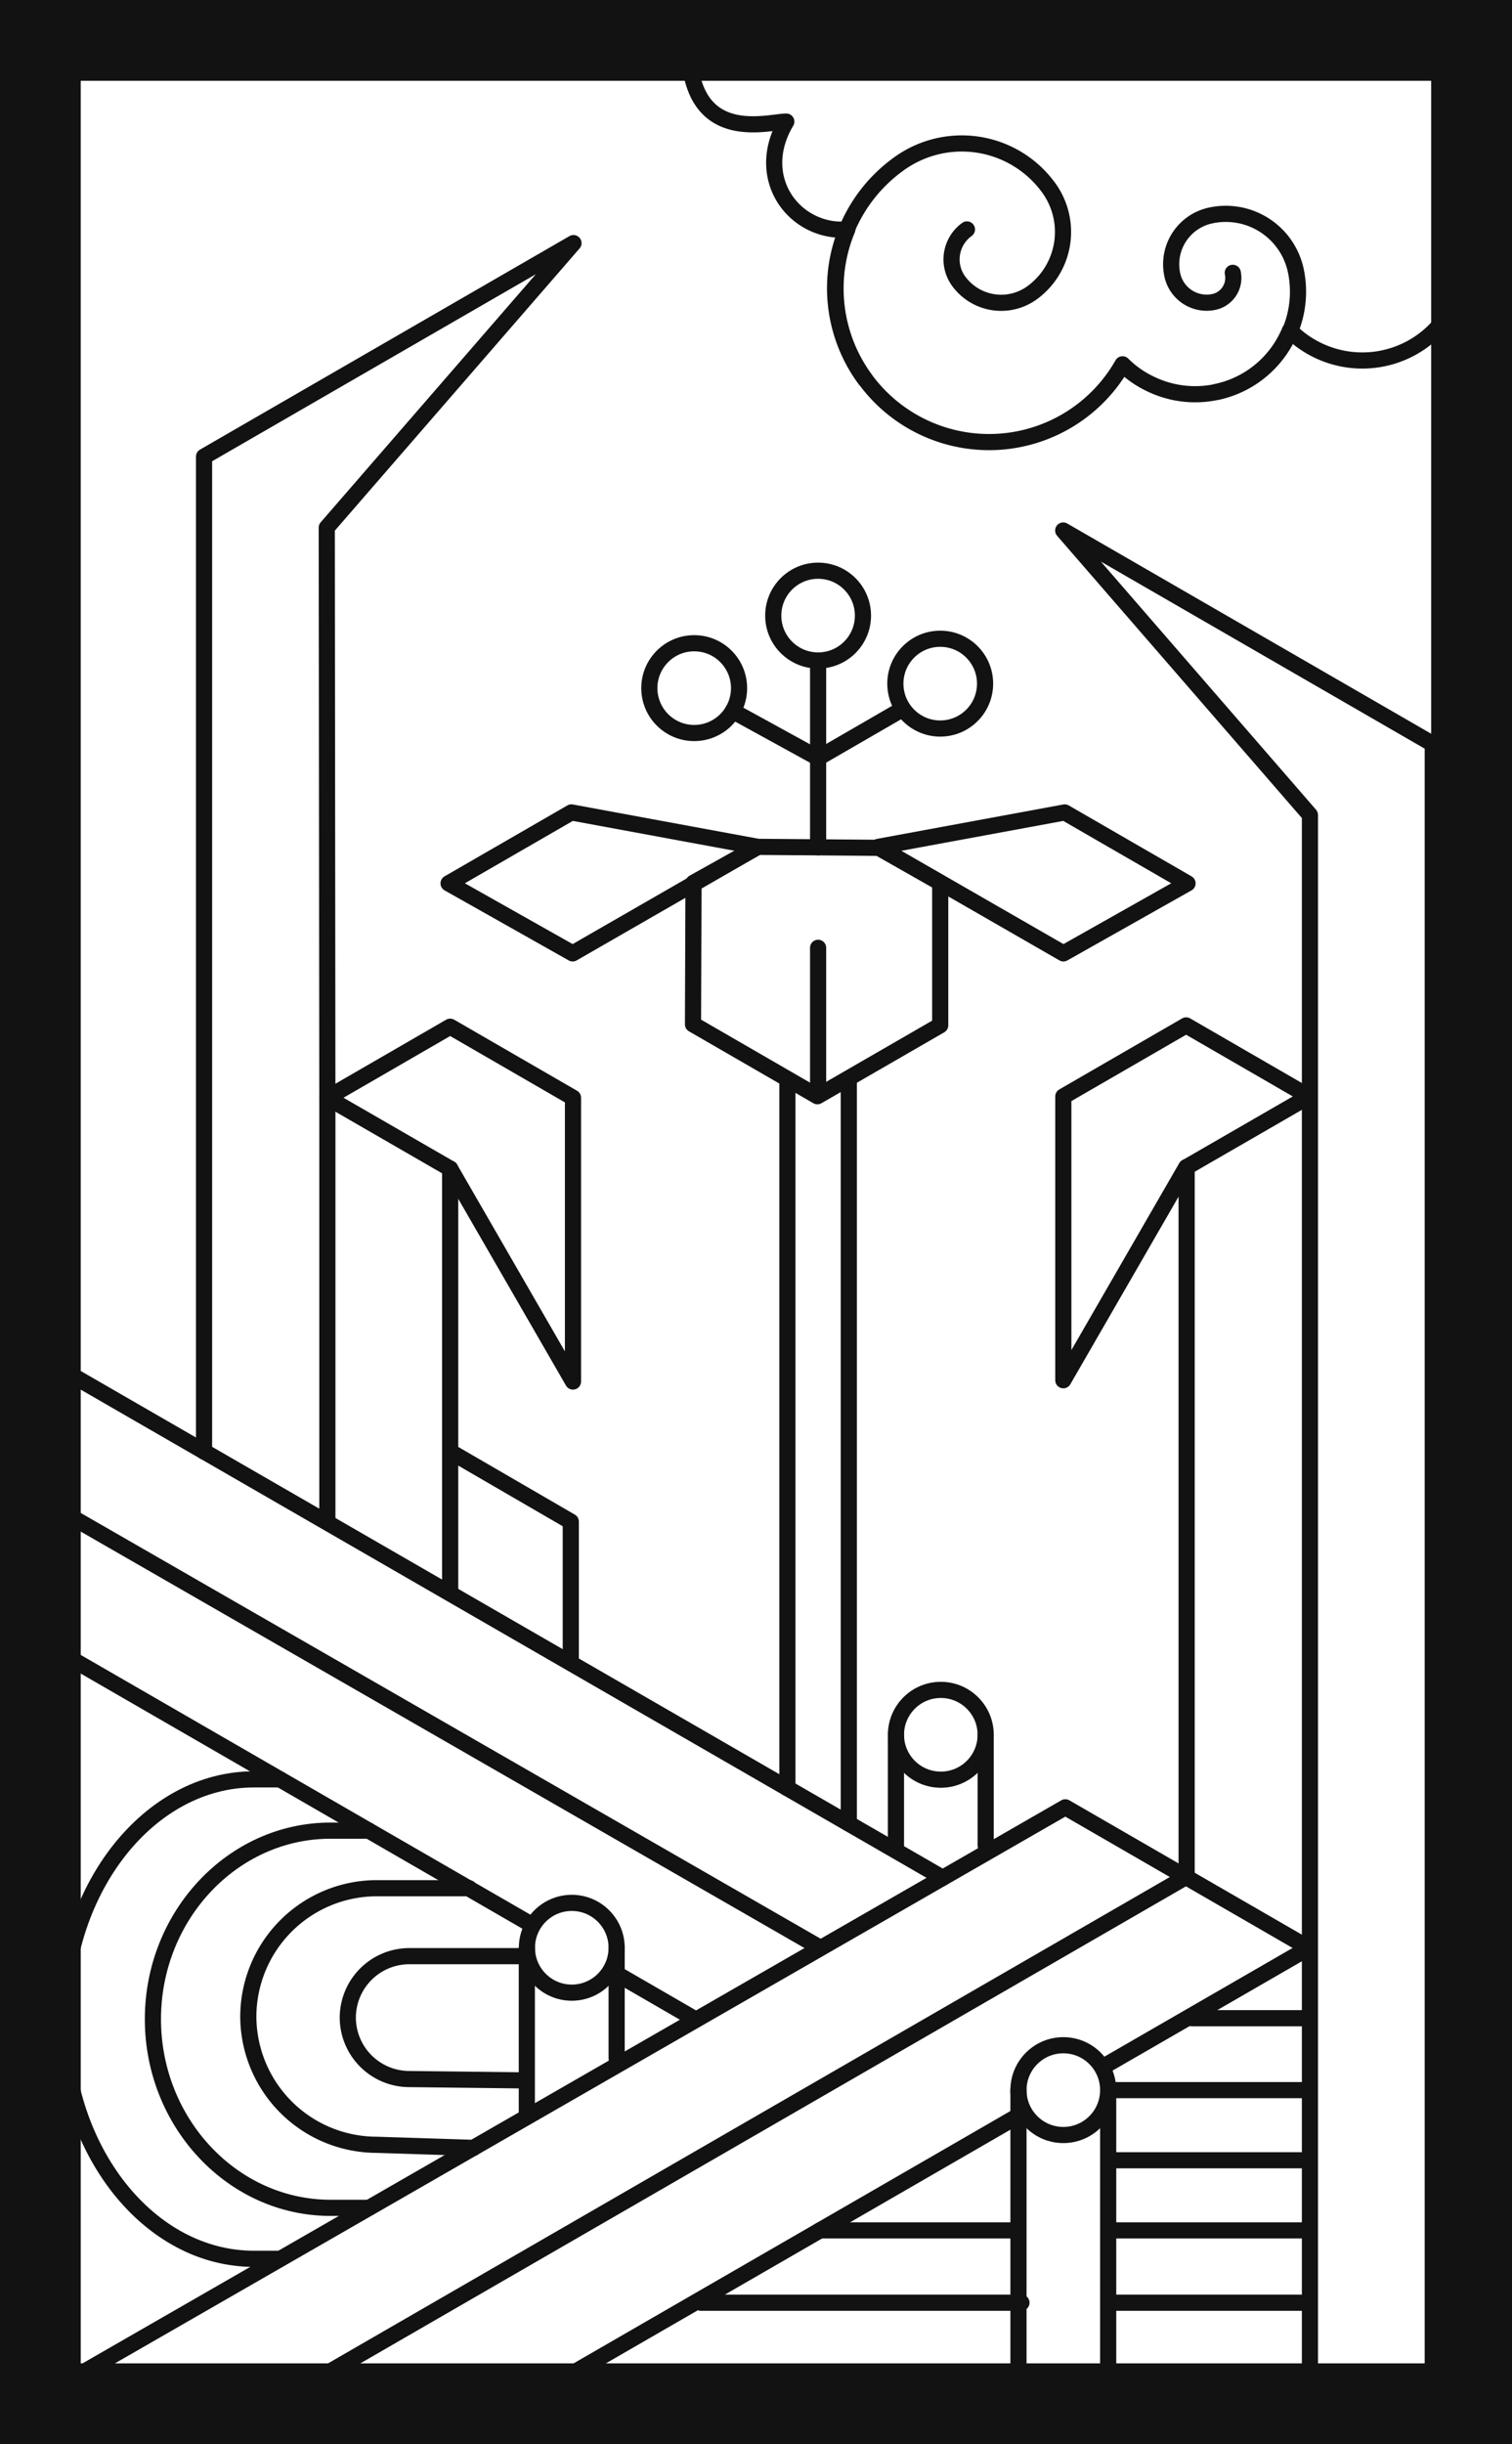 <svg id="Layer_1" data-name="Layer 1" xmlns="http://www.w3.org/2000/svg" width="151.68" height="245.01" viewBox="0 0 151.68 245.01"><title>bw-card-bridge</title><polygon points="118.99 102.79 106.67 109.91 106.67 138.36 118.99 117.02 131.31 109.91 118.99 102.79" fill="none" stroke="#121212" stroke-linecap="round" stroke-linejoin="round" stroke-width="1.62"/><line x1="119.04" y1="188.24" x2="119.04" y2="116.98" fill="none" stroke="#121212" stroke-linecap="round" stroke-linejoin="round" stroke-width="1.62"/><line x1="78.99" y1="179.25" x2="78.99" y2="108.55" fill="none" stroke="#121212" stroke-linecap="round" stroke-linejoin="round" stroke-width="1.62"/><line x1="85.15" y1="108.55" x2="85.15" y2="182.8" fill="none" stroke="#121212" stroke-linecap="round" stroke-linejoin="round" stroke-width="1.62"/><polygon points="69.57 88.49 76.02 84.89 88.15 84.99 94.32 88.49 94.32 102.78 82 109.89 69.52 102.68 69.57 88.49" fill="none" stroke="#121212" stroke-linecap="round" stroke-linejoin="round" stroke-width="1.62"/><line x1="82.07" y1="95.01" x2="82.07" y2="109.33" fill="none" stroke="#121212" stroke-linecap="round" stroke-linejoin="round" stroke-width="1.62"/><circle cx="82.07" cy="61.71" r="4.5" fill="none" stroke="#121212" stroke-linecap="round" stroke-linejoin="round" stroke-width="1.62"/><circle cx="69.64" cy="68.98" r="4.5" fill="none" stroke="#121212" stroke-linecap="round" stroke-linejoin="round" stroke-width="1.62"/><circle cx="94.32" cy="68.53" r="4.5" fill="none" stroke="#121212" stroke-linecap="round" stroke-linejoin="round" stroke-width="1.62"/><polygon points="57.32 81.44 45 88.55 57.45 95.57 76.02 84.89 57.32 81.44" fill="none" stroke="#121212" stroke-linecap="round" stroke-linejoin="round" stroke-width="1.62"/><polygon points="106.81 81.44 119.13 88.55 106.68 95.57 88.11 84.89 106.81 81.44" fill="none" stroke="#121212" stroke-linecap="round" stroke-linejoin="round" stroke-width="1.62"/><line x1="82.07" y1="66.21" x2="82.07" y2="84.94" fill="none" stroke="#121212" stroke-linecap="round" stroke-linejoin="round" stroke-width="1.62"/><polyline points="90.2 71.28 82.07 75.98 73.51 71.28" fill="none" stroke="#121212" stroke-linecap="round" stroke-linejoin="round" stroke-width="1.62"/><line x1="4.74" y1="136.43" x2="94.57" y2="188.24" fill="none" stroke="#121212" stroke-linecap="round" stroke-linejoin="round" stroke-width="1.62"/><line x1="61.86" y1="197.86" x2="69.8" y2="202.45" fill="none" stroke="#121212" stroke-linecap="round" stroke-linejoin="round" stroke-width="1.62"/><line x1="53.02" y1="192.76" x2="4.74" y2="164.89" fill="none" stroke="#121212" stroke-linecap="round" stroke-linejoin="round" stroke-width="1.62"/><polyline points="4.74 239.88 106.87 181.17 131.29 195.27" fill="none" stroke="#121212" stroke-linecap="round" stroke-linejoin="round" stroke-width="1.62"/><line x1="110.93" y1="207.02" x2="131.29" y2="195.27" fill="none" stroke="#121212" stroke-linecap="round" stroke-linejoin="round" stroke-width="1.62"/><line x1="54.02" y1="239.88" x2="102.47" y2="211.91" fill="none" stroke="#121212" stroke-linecap="round" stroke-linejoin="round" stroke-width="1.62"/><line x1="32.73" y1="237.95" x2="118.83" y2="188.24" fill="none" stroke="#121212" stroke-linecap="round" stroke-linejoin="round" stroke-width="1.62"/><line x1="6.68" y1="151.78" x2="81.86" y2="195.01" fill="none" stroke="#121212" stroke-linecap="round" stroke-linejoin="round" stroke-width="1.62"/><circle cx="94.38" cy="173.9" r="4.5" fill="none" stroke="#121212" stroke-linecap="round" stroke-linejoin="round" stroke-width="1.62"/><line x1="89.88" y1="173.9" x2="89.88" y2="184.99" fill="none" stroke="#121212" stroke-linecap="round" stroke-linejoin="round" stroke-width="1.62"/><line x1="98.88" y1="173.9" x2="98.88" y2="184.99" fill="none" stroke="#121212" stroke-linecap="round" stroke-linejoin="round" stroke-width="1.62"/><circle cx="106.67" cy="209.52" r="4.5" fill="none" stroke="#121212" stroke-linecap="round" stroke-linejoin="round" stroke-width="1.62"/><line x1="102.17" y1="209.52" x2="102.17" y2="238.34" fill="none" stroke="#121212" stroke-linecap="round" stroke-linejoin="round" stroke-width="1.62"/><line x1="111.17" y1="209.52" x2="111.17" y2="238.34" fill="none" stroke="#121212" stroke-linecap="round" stroke-linejoin="round" stroke-width="1.62"/><circle cx="57.36" cy="195.25" r="4.5" fill="none" stroke="#121212" stroke-linecap="round" stroke-linejoin="round" stroke-width="1.62"/><line x1="52.85" y1="195.25" x2="52.85" y2="211.85" fill="none" stroke="#121212" stroke-linecap="round" stroke-linejoin="round" stroke-width="1.62"/><line x1="61.86" y1="195.25" x2="61.86" y2="206.34" fill="none" stroke="#121212" stroke-linecap="round" stroke-linejoin="round" stroke-width="1.62"/><path d="M52.21,208.54l-11.16-.13a6.18,6.18,0,0,1-6.16-6.16h0a6.18,6.18,0,0,1,6.16-6.16H52.21" fill="none" stroke="#121212" stroke-linecap="round" stroke-linejoin="round" stroke-width="1.62"/><path d="M47.49,215.31,37.77,215a12.9,12.9,0,0,1-12.86-12.86h0a12.9,12.9,0,0,1,12.86-12.86h9.29" fill="none" stroke="#121212" stroke-linecap="round" stroke-linejoin="round" stroke-width="1.62"/><path d="M37,221.32l-3.85,0c-9.8,0-17.81-8.51-17.81-18.91h0c0-10.39,8-18.9,17.81-18.9H37" fill="none" stroke="#121212" stroke-linecap="round" stroke-linejoin="round" stroke-width="1.62"/><path d="M28.09,178.37H25.47C15,178.37,6.4,189.19,6.4,202.43h0c0,13.23,8.58,24,19.07,24h2.62" fill="none" stroke="#121212" stroke-linecap="round" stroke-linejoin="round" stroke-width="1.62"/><path d="M145.94,30.29a10.28,10.28,0,0,1-16.54,2.84q-.1.27-.24.54a10.26,10.26,0,0,1-13.68,4.85,10.06,10.06,0,0,1-2.87-2A15.4,15.4,0,0,1,85,23a6.76,6.76,0,0,1-3.5-.64c-3.42-1.63-5.17-5.91-2.62-10.17-1.77,0-8.87,2.22-9.69-6" fill="none" stroke="#121212" stroke-linecap="round" stroke-linejoin="round" stroke-width="1.62"/><path d="M86.77,38A15.34,15.34,0,0,1,90.1,16.48a10.77,10.77,0,0,1,15.07,2.3,7.54,7.54,0,0,1-1.61,10.55,5.28,5.28,0,0,1-7.38-1.13A3.7,3.7,0,0,1,97,23" fill="none" stroke="#121212" stroke-linecap="round" stroke-linejoin="round" stroke-width="1.62"/><path d="M122,39.3a10.27,10.27,0,0,0,8-12.14,7.18,7.18,0,0,0-8.5-5.57,5,5,0,0,0-3.9,5.95,3.52,3.52,0,0,0,4.16,2.73,2.46,2.46,0,0,0,1.91-2.92" fill="none" stroke="#121212" stroke-linecap="round" stroke-linejoin="round" stroke-width="1.62"/><polyline points="131.41 241.27 131.41 81.7 106.66 53.18 143.73 74.58 143.73 241.93" fill="none" stroke="#121212" stroke-linecap="round" stroke-linejoin="round" stroke-width="1.62"/><polyline points="20.47 145.51 20.47 45.77 57.53 24.37 32.78 52.89 32.84 110.04" fill="none" stroke="#121212" stroke-linecap="round" stroke-linejoin="round" stroke-width="1.62"/><polygon points="45.16 102.92 57.48 110.04 57.48 138.49 45.16 117.15 32.84 110.04 45.16 102.92" fill="none" stroke="#121212" stroke-linecap="round" stroke-linejoin="round" stroke-width="1.62"/><line x1="45.16" y1="159.64" x2="45.16" y2="117.15" fill="none" stroke="#121212" stroke-linecap="round" stroke-linejoin="round" stroke-width="1.62"/><line x1="32.84" y1="110.04" x2="32.84" y2="152.53" fill="none" stroke="#121212" stroke-linecap="round" stroke-linejoin="round" stroke-width="1.62"/><polyline points="45.16 145.51 57.26 152.53 57.26 166.28" fill="none" stroke="#121212" stroke-linecap="round" stroke-linejoin="round" stroke-width="1.62"/><path d="M143.57,8.1V236.91H8.1V8.1H143.57M151.68,0H0V245H151.68V0Z" fill="#121212"/><line x1="119.57" y1="202.31" x2="130.83" y2="202.31" fill="none" stroke="#121212" stroke-linecap="round" stroke-linejoin="round" stroke-width="1.62"/><line x1="111.69" y1="209.52" x2="130.85" y2="209.52" fill="none" stroke="#121212" stroke-linecap="round" stroke-linejoin="round" stroke-width="1.62"/><line x1="111.69" y1="216.55" x2="130.85" y2="216.55" fill="none" stroke="#121212" stroke-linecap="round" stroke-linejoin="round" stroke-width="1.62"/><line x1="111.69" y1="223.58" x2="130.83" y2="223.58" fill="none" stroke="#121212" stroke-linecap="round" stroke-linejoin="round" stroke-width="1.62"/><line x1="111.69" y1="230.83" x2="130.83" y2="230.83" fill="none" stroke="#121212" stroke-linecap="round" stroke-linejoin="round" stroke-width="1.62"/><line x1="82.25" y1="223.58" x2="101.66" y2="223.58" fill="none" stroke="#121212" stroke-linecap="round" stroke-linejoin="round" stroke-width="1.62"/><line x1="70.3" y1="230.83" x2="102.47" y2="230.83" fill="none" stroke="#121212" stroke-linecap="round" stroke-linejoin="round" stroke-width="1.62"/></svg>